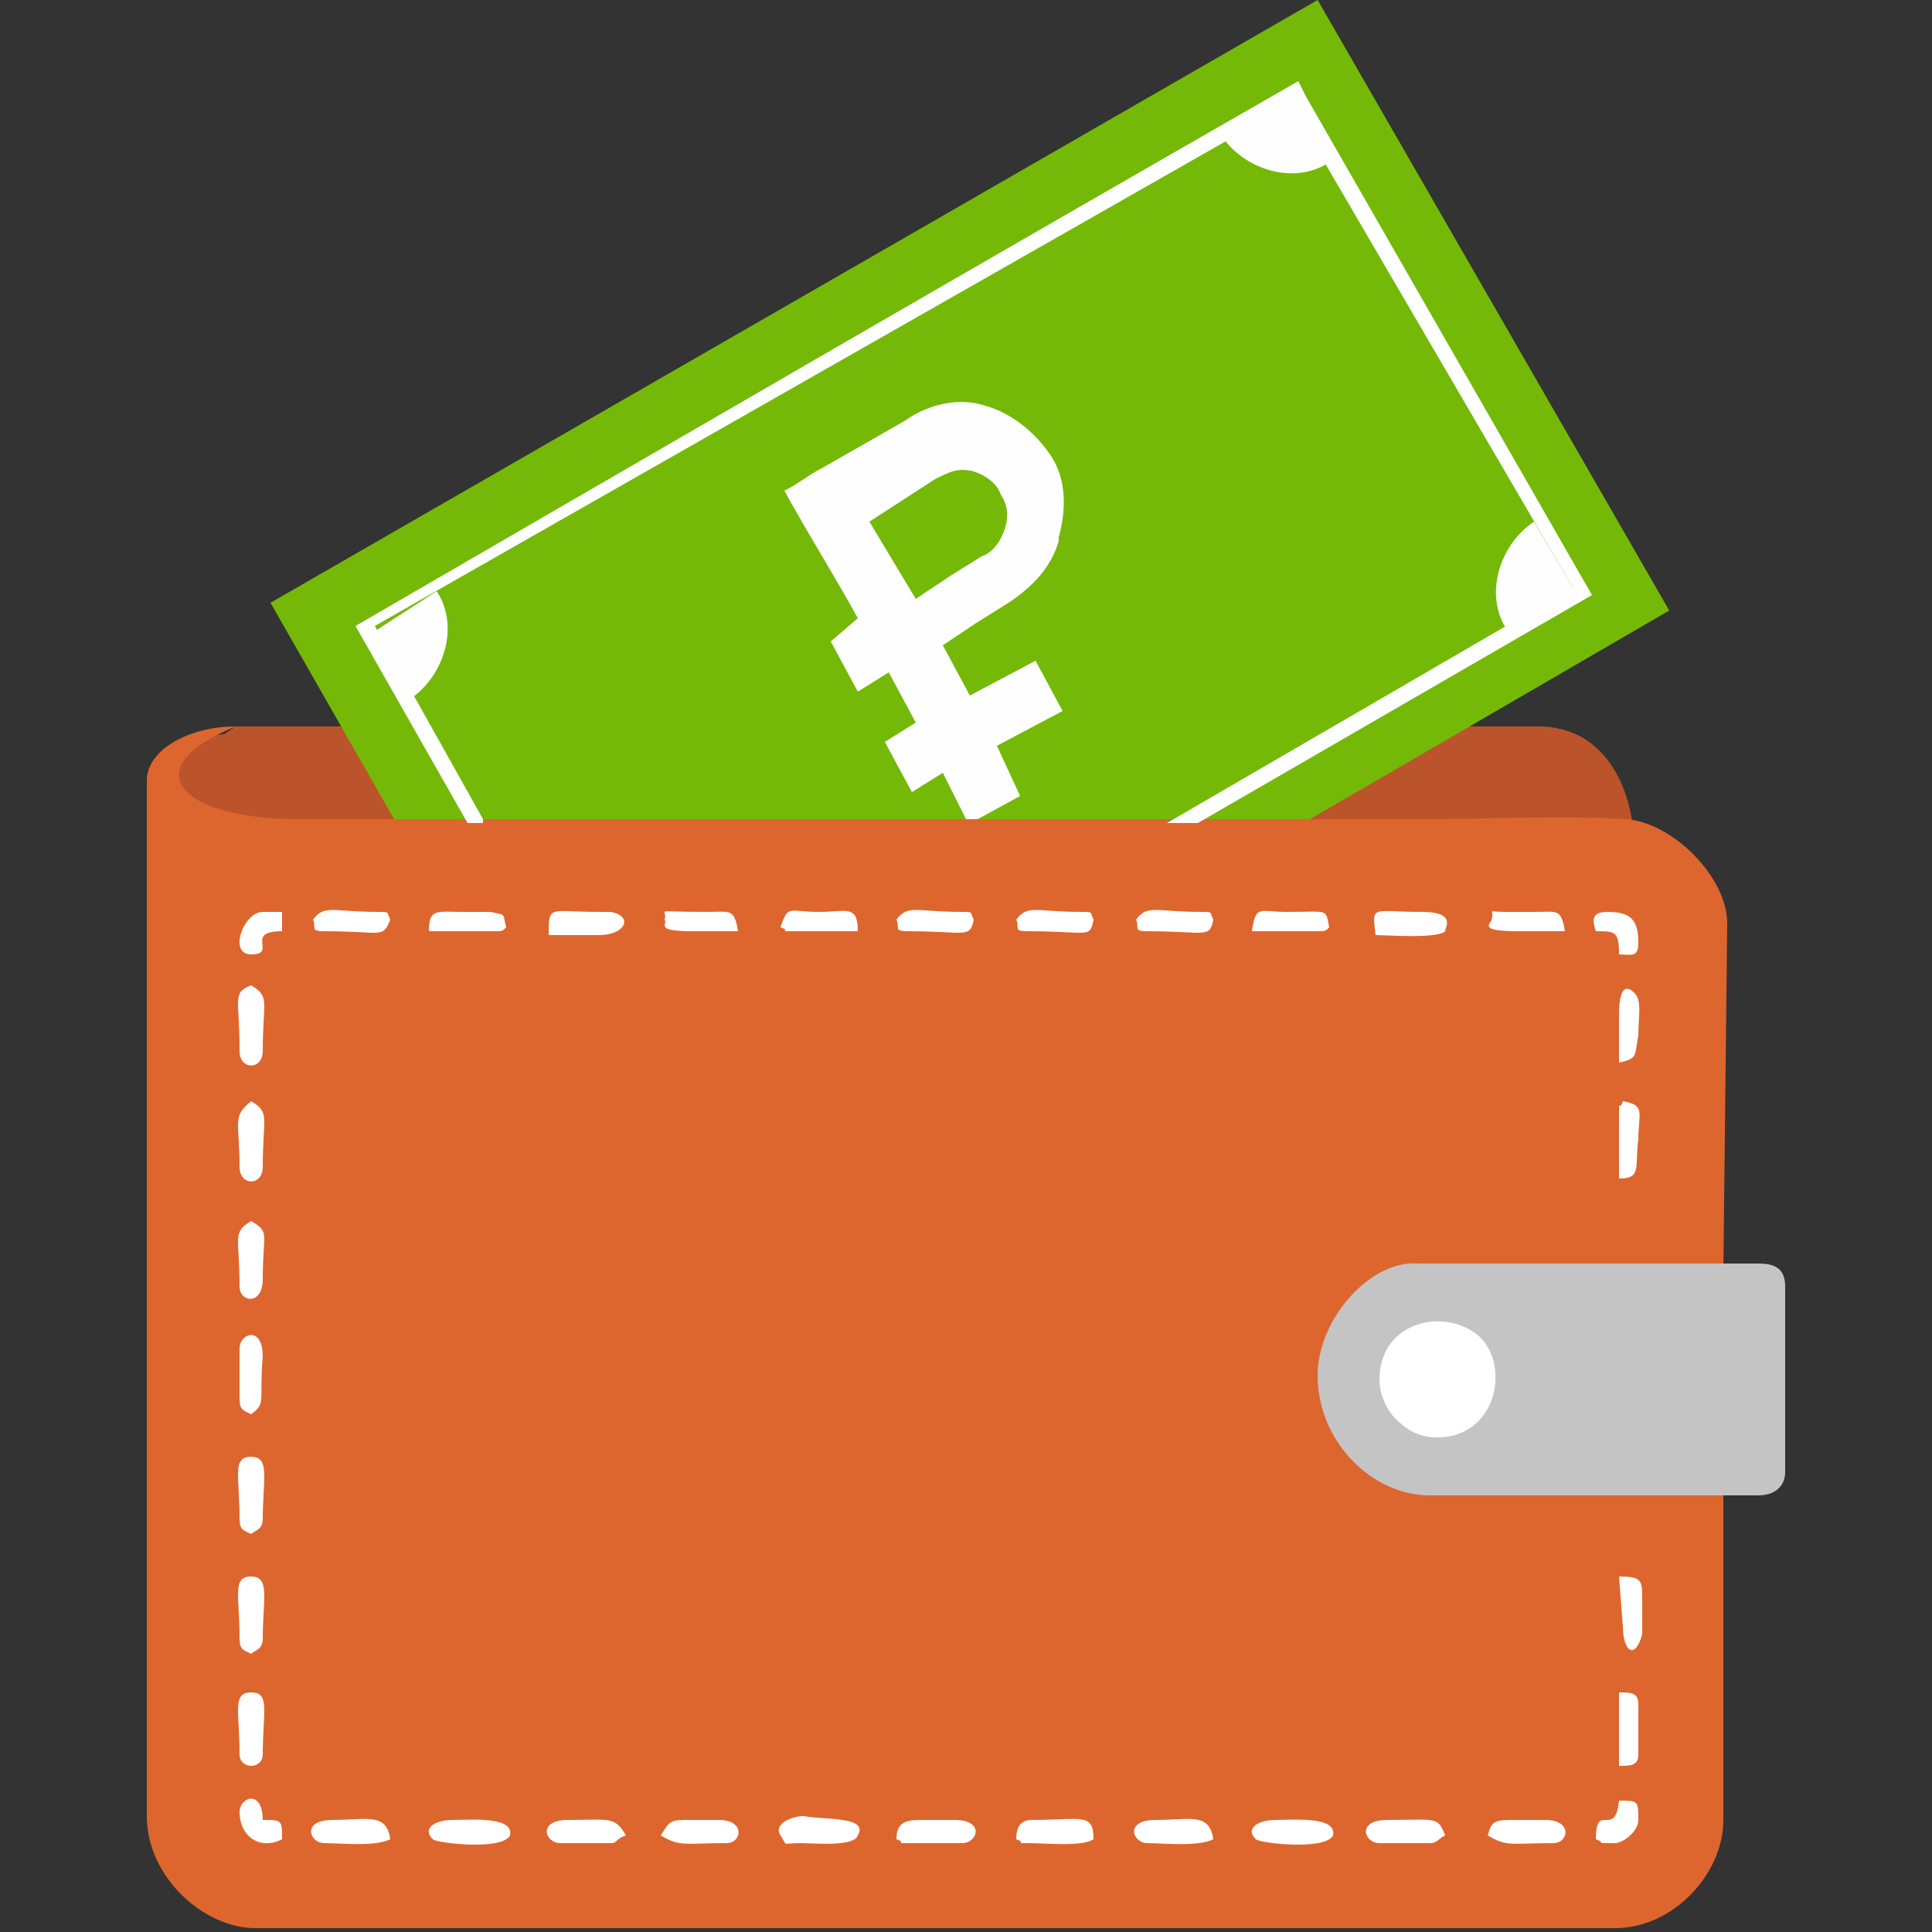 <?xml version="1.0" encoding="utf-8"?>
<!-- Generator: Adobe Illustrator 24.1.1, SVG Export Plug-In . SVG Version: 6.00 Build 0)  -->
<svg version="1.1" id="Слой_1" xmlns="http://www.w3.org/2000/svg" xmlns:xlink="http://www.w3.org/1999/xlink" x="50px" y="50px"
	 viewBox="0 0 50 50" style="enable-background:new 0 0 50 50;" xml:space="preserve">
<rect x="0" y="0" width="50" height="50" fill="#333333" stroke="none"/>
<style type="text/css">
	.st0{fill-rule:evenodd;clip-rule:evenodd;fill:#72AD0B;}
	.st1{fill-rule:evenodd;clip-rule:evenodd;fill:#74B908;}
	.st2{fill-rule:evenodd;clip-rule:evenodd;fill:#DD662E;}
	.st3{fill-rule:evenodd;clip-rule:evenodd;fill:#D3D2D1;}
	.st4{fill-rule:evenodd;clip-rule:evenodd;fill:#DDDDDD;}
	.st5{fill-rule:evenodd;clip-rule:evenodd;fill:#BC542B;}
	.st6{fill-rule:evenodd;clip-rule:evenodd;fill:#FFFFFF;}
	.st7{fill:#FEFEFE;}
	.st8{fill-rule:evenodd;clip-rule:evenodd;fill:#FEFEFE;}
	.st9{fill-rule:evenodd;clip-rule:evenodd;fill:#C4C4C4;}
	.st10{fill:#74B908;}
	.st11{opacity:0.56;}
	.st12{fill:#6D6D6D;}
	.st13{fill:#444444;}
	.st14{fill:#D3D2D1;}
	.st15{fill:#FFFFFF;}
	.st16{fill:#DD662E;}
</style>
<g>
	<g>
		<path class="st5" d="M6.1,18.8h33.7l0,0c1.8,0,2.5,1.7,2.5,3.2v0.1H5.8l-1.5-1.7l0.5-1.3l1-0.1L6.1,18.8L6.1,18.8z"/>
	</g>
	<g>
		<rect x="5.3" y="23" class="st6" width="37.8" height="25.9"/>
	</g>
	<g>
		<path class="st2" d="M35.3,37c-1.3-2.8,0.1-3.1,1.3-4.1h8l0.1-9c0-1.2-1.4-2.6-2.6-2.7c-1.6-0.1-3.7,0-5.3,0H7.7
			c-3,0-4.3-1.3-1.6-2.4c-1.2,0-2.3,0.6-2.3,1.4v26.8c0,1.6,1.5,2.9,2.8,2.9h35.2c1.5,0,2.8-1.4,2.8-2.8v-8.7h-7.9
			C35.6,37.9,36,38.4,35.3,37z M6.5,28.5c0.5,0.3,0.3,0.4,0.3,1.7c0,0.5-0.6,0.5-0.6,0C6.2,29,6,28.9,6.5,28.5z M6.5,25.5
			c0.5,0.3,0.3,0.4,0.3,1.7c0,0.5-0.6,0.5-0.6,0C6.2,25.8,6,25.7,6.5,25.5z M6.5,31.6c0.5,0.3,0.3,0.3,0.3,1.5
			c0,0.7-0.6,0.6-0.6,0.2C6.2,32,6,31.9,6.5,31.6z M6.5,36.6c-0.2-0.1-0.3-0.1-0.3-0.4v-1.3c0-0.4,0.6-0.6,0.6,0.2
			C6.7,36.3,6.9,36.3,6.5,36.6z M6.5,37.7c0.5,0,0.3,0.6,0.3,1.6c0,0.3-0.2,0.3-0.3,0.4c-0.2-0.1-0.3-0.1-0.3-0.4
			C6.2,38.2,6,37.7,6.5,37.7z M6.5,40.8c0.5,0,0.3,0.6,0.3,1.6c0,0.3-0.2,0.3-0.3,0.4c-0.2-0.1-0.3-0.1-0.3-0.4
			C6.2,41.3,6,40.8,6.5,40.8z M6.5,43.8c0.5,0,0.3,0.5,0.3,1.6c0,0.4-0.6,0.4-0.6,0C6.2,44.3,6,43.8,6.5,43.8z M6.2,46.9
			c0-0.4,0.6-0.6,0.6,0.2c0.5,0,0.5,0,0.5,0.5C6.7,47.9,6.2,47.5,6.2,46.9z M7.3,24.1c-1,0-0.1,0.6-0.8,0.6c-0.6,0-0.2-1.1,0.3-1.1
			h0.5L7.3,24.1L7.3,24.1z M41.9,30.5v-1.7c0-0.4,0,0,0.1-0.3c0.6,0.1,0.4,0.3,0.4,1C42.3,30.2,42.5,30.5,41.9,30.5z M41.9,27.5
			v-1.2c0-0.2,0-1,0.4-0.6c0.2,0.2,0.1,0.6,0.1,1.1C42.3,27.3,42.4,27.4,41.9,27.5z M41.6,23.6c0.6,0,0.8,0.2,0.8,0.8
			c0,0.4-0.2,0.3-0.5,0.3c0-0.6-0.1-0.6-0.6-0.6C41.2,23.8,41.2,23.6,41.6,23.6z M38.6,23.8c0.1-0.3-0.2-0.2,0.4-0.2
			c0.1,0,0.6,0,0.7,0c0.6,0,0.7-0.1,0.8,0.5c-0.4,0-0.8,0-1.2,0C38.2,24.1,38.6,23.9,38.6,23.8z M36.8,23.6c0.9,0,0.6,0.4,0.6,0.5
			c-0.2,0.2-1.5,0.1-1.8,0.1C35.5,23.4,35.5,23.6,36.8,23.6z M33.3,23.6c1.1,0,1-0.1,1.1,0.4c-0.1,0.1-0.1,0.1-0.3,0.1h-1.7
			C32.5,23.4,32.6,23.6,33.3,23.6z M24.9,23.6c0.3,0,0.2,0,0.3,0.2c-0.1,0.5-0.2,0.3-1.7,0.3c-0.4,0-0.2-0.1-0.3-0.3
			C23.5,23.4,23.7,23.6,24.9,23.6z M17.2,23.8c0.1-0.3-0.4-0.2,1.1-0.2c0.6,0,0.7-0.1,0.8,0.5c-0.4,0-0.8,0-1.2,0
			C16.9,24.1,17.3,23.9,17.2,23.8z M15.5,23.6h0.3c0.6,0.1,0.4,0.6-0.3,0.6c-0.5,0-0.8,0-1.3,0C14.2,23.4,14.2,23.6,15.5,23.6z
			 M8.4,47.7c-0.4,0-0.6-0.6,0.2-0.6c0.9,0,1.4-0.2,1.5,0.5C9.7,47.8,8.8,47.7,8.4,47.7z M8.4,24.1c-0.4,0-0.2-0.1-0.3-0.3
			c0.3-0.4,0.5-0.2,1.7-0.2c0.3,0,0.2,0,0.3,0.2C9.9,24.3,9.9,24.1,8.4,24.1z M11.2,47.6c-0.3-0.3,0.1-0.5,0.5-0.5
			c0.5,0,1.6-0.1,1.5,0.4C13,47.9,11.3,47.7,11.2,47.6z M12.8,24.1h-1.7c0-0.6,0.2-0.5,0.9-0.5c0.2,0,0.6,0,0.7,0
			c0.4,0.1,0.3,0,0.4,0.4C13,24.1,13,24.1,12.8,24.1z M15.8,47.7h-1.3c-0.4,0-0.6-0.6,0.2-0.6c1.1,0,1.2-0.1,1.5,0.4
			C15.9,47.6,16,47.7,15.8,47.7z M18.8,47.7c-1.1,0-1.2,0.1-1.7-0.2c0.2-0.3,0.2-0.4,0.6-0.4h0.9C19.3,47.1,19.2,47.7,18.8,47.7z
			 M21.2,23.6c0.7,0,1-0.2,1,0.5h-1.7c-0.4,0,0,0-0.3-0.1C20.4,23.4,20.4,23.6,21.2,23.6z M22.2,47.5c-0.1,0.3-1.1,0.2-1.5,0.2
			c-0.5,0-0.3,0.1-0.5-0.2c-0.2-0.3,0.3-0.5,0.6-0.5C21.3,47.1,22.5,47,22.2,47.5z M24.9,47.7h-1.4c-0.4,0,0,0-0.3-0.1
			c0-0.4,0.2-0.5,0.6-0.5h0.9C25.5,47.1,25.3,47.7,24.9,47.7z M26.6,47.7c-0.4,0,0,0-0.3-0.1c0-0.3,0.1-0.5,0.4-0.5
			c1.3,0,1.6-0.2,1.6,0.5C28,47.8,27.1,47.7,26.6,47.7z M26.6,24.1c-0.4,0-0.2-0.1-0.3-0.3c0.3-0.4,0.5-0.2,1.7-0.2
			c0.3,0,0.2,0,0.3,0.2C28.2,24.3,28.2,24.1,26.6,24.1z M29.7,47.7c-0.4,0-0.6-0.6,0.2-0.6c0.9,0,1.4-0.2,1.5,0.5
			C31,47.8,30.1,47.7,29.7,47.7z M29.7,24.1c-0.4,0-0.2-0.1-0.3-0.3c0.3-0.4,0.5-0.2,1.7-0.2c0.3,0,0.2,0,0.3,0.2
			C31.3,24.3,31.2,24.1,29.7,24.1z M32.5,47.6c-0.3-0.3,0.1-0.5,0.5-0.5c0.5,0,1.6-0.1,1.5,0.4C34.3,47.9,32.6,47.7,32.5,47.6z
			 M41.9,40.8c0.6,0,0.6,0.1,0.6,0.6v0.9C42.3,43,42,42.7,42,42.1L41.9,40.8L41.9,40.8z M41.9,43.8c0.3,0,0.5,0,0.5,0.3v1.3
			c0,0.3-0.2,0.3-0.5,0.3V43.8z M41.9,46.6c0.5,0,0.5,0,0.5,0.5c0,0.3-0.4,0.6-0.6,0.6c-0.6,0-0.2,0-0.5-0.1
			C41.3,46.6,41.8,47.6,41.9,46.6z M39.1,47.1H40c0.7,0,0.6,0.6,0.2,0.6c-1.1,0-1.2,0.1-1.7-0.2C38.6,47.2,38.6,47.1,39.1,47.1z
			 M37.4,47.5c-0.2,0.1-0.2,0.2-0.4,0.2h-1.3c-0.4,0-0.6-0.6,0.2-0.6C37.2,47.1,37.2,47,37.4,47.5z"/>
	</g>
	<g>
		<polygon class="st1" points="33.9,21.2 43.2,15.8 34.1,0 7,15.6 10.2,21.2 		"/>
	</g>
	<g>
		<polygon class="st1" points="30.6,21.2 41.4,15.1 34,2.2 9.8,16.2 12.6,21.2 		"/>
	</g>
	<g>
		<path class="st7" d="M12.5,21.2l-2.8-5L33.4,2.7l7.3,12.5l-10.5,6.1H31l10.2-5.9L33.8,2.5l-0.2-0.4c-8.2,4.7-16.3,9.4-24.4,14.1
			l2.9,5.1H12.5z"/>
	</g>
	<g>
		<path class="st8" d="M11.3,15.3c0.6,0.9,0.2,2.2-0.7,2.8l-1-1.7L11.3,15.3z"/>
	</g>
	<g>
		<path class="st8" d="M34.4,4.2c-0.9,0.6-2.2,0.2-2.8-0.7l1.7-1L34.4,4.2z"/>
	</g>
	<g>
		<path class="st8" d="M39,16.3c-0.6-0.9-0.2-2.2,0.7-2.8l1,1.7L39,16.3z"/>
	</g>
	<g>
		<path class="st8" d="M21.5,16.6l0.7,1.3l0.8-0.5l0.7,1.3l-0.8,0.5l0.7,1.3l0.8-0.5l0.6,1.2h0.3l1.1-0.6l-0.6-1.3l1.7-0.9l-0.7-1.3
			L25.1,18l-0.7-1.3l0.9-0.6l0.8-0.5c0.6-0.4,1.1-0.9,1.3-1.6v-0.1c0.2-0.7,0.2-1.5-0.2-2.1c-0.4-0.6-1-1.1-1.7-1.3
			c-0.6-0.2-1.4-0.1-2.1,0.4l-2.1,1.2c-0.4,0.2-0.6,0.4-1,0.6c0.6,1.1,1.3,2.2,1.9,3.3L21.5,16.6z M24.2,12.4c0.4-0.2,0.6-0.3,1-0.2
			c0.3,0.1,0.6,0.3,0.7,0.6c0.2,0.3,0.2,0.6,0.1,0.9l0,0c-0.1,0.3-0.3,0.6-0.6,0.7l-0.8,0.5l-0.9,0.6l-1.2-2L24.2,12.4z"/>
	</g>
	<g>
		<path class="st9" d="M35.7,35.7c0-1.5,1.7-1.9,2.6-1.1c0.8,0.8,0.4,2.6-1.1,2.6c-0.5,0-0.8-0.2-1.1-0.5
			C35.9,36.5,35.7,36.1,35.7,35.7z M34.1,35.6c0,1.7,1.4,3.1,2.9,3.1h8.5c0.5,0,0.7-0.3,0.7-0.6v-4.8c0-0.5-0.3-0.6-0.7-0.6h-8.8
			C35.5,32.6,34.1,34.1,34.1,35.6z"/>
	</g>
</g>
</svg>
